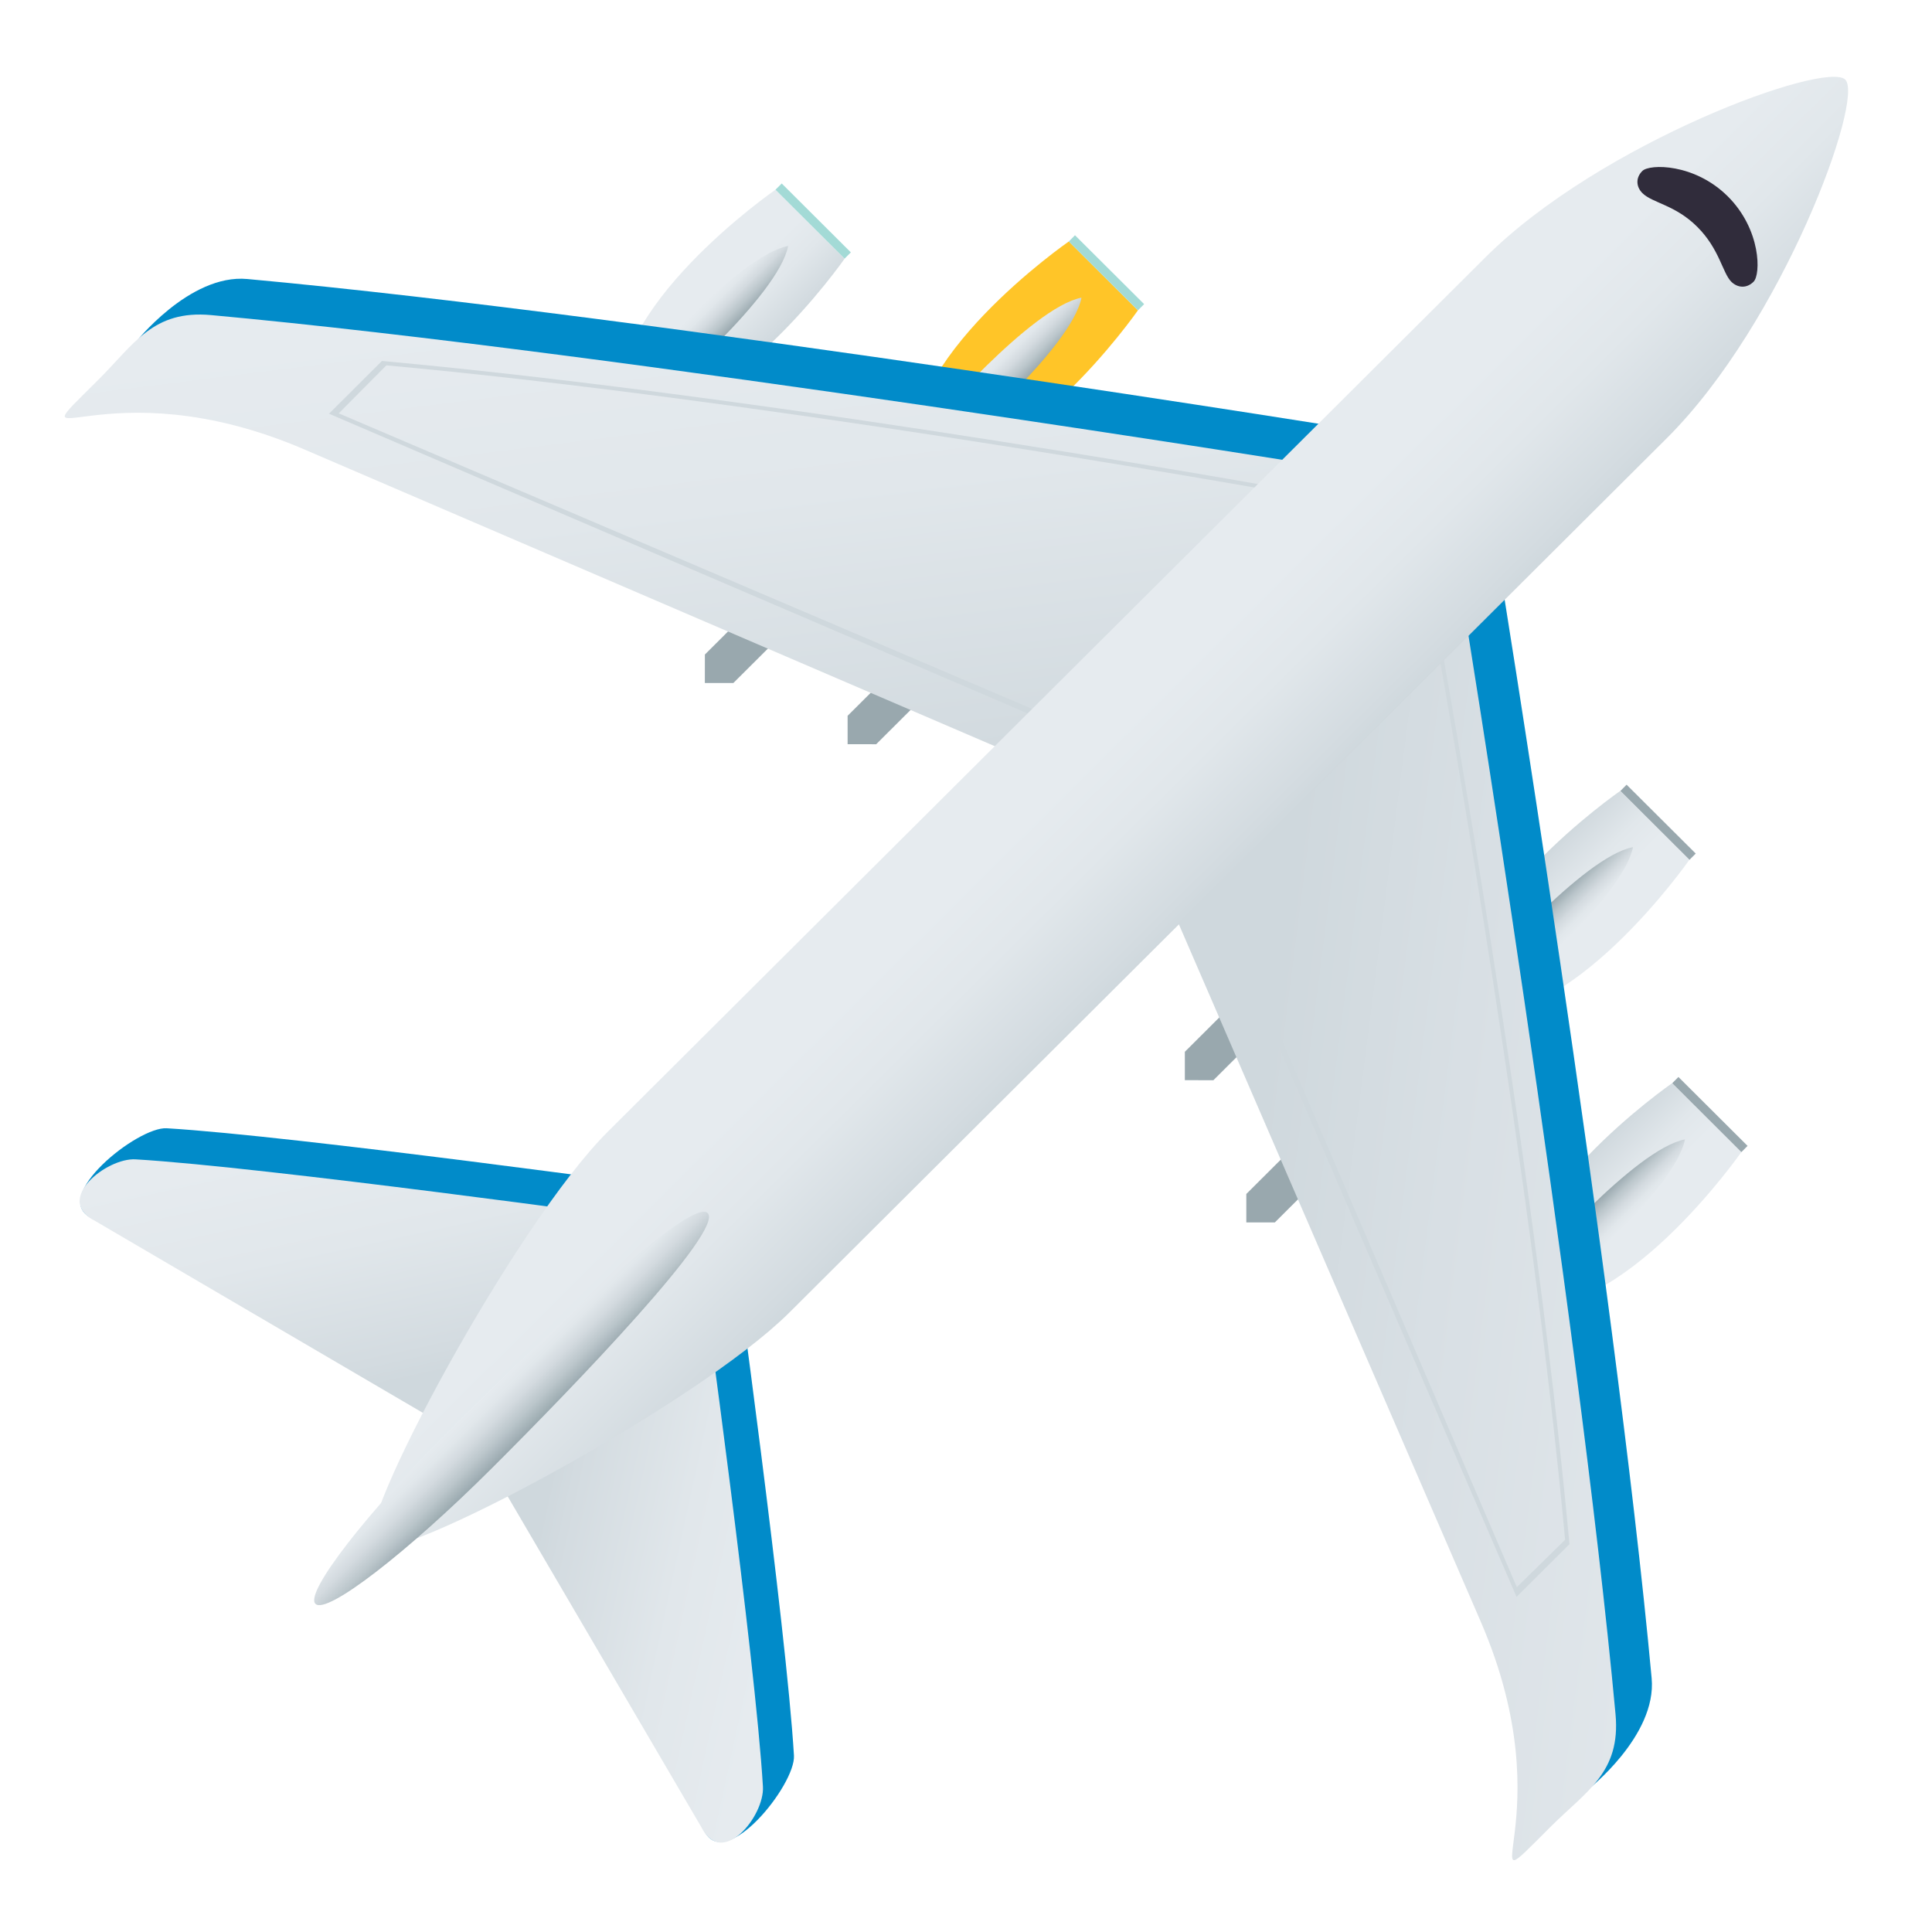 <svg width="65" height="65" viewBox="0 0 65 65" fill="none" xmlns="http://www.w3.org/2000/svg">
<path d="M38.284 10.441L35.959 8.124C35.959 8.124 30.092 12.185 30.776 15.604C34.211 16.288 38.284 10.441 38.284 10.441Z" fill="#FFC528"/>
<path d="M36.167 7.915L38.493 10.232L38.284 10.442L35.958 8.125L36.167 7.915Z" fill="#A3DAD6"/>
<path d="M31.284 14.33L32.057 15.1C32.057 15.1 36.051 11.715 36.386 10.014C34.683 10.35 31.284 14.33 31.284 14.33Z" fill="url(#paint0_linear)"/>
<path d="M28.417 8.701L26.089 6.383C26.089 6.383 20.223 10.444 20.907 13.863C24.341 14.547 28.417 8.701 28.417 8.701Z" fill="url(#paint1_linear)"/>
<path d="M26.3 6.173L28.626 8.491L28.416 8.701L26.09 6.383L26.3 6.173Z" fill="#A3DAD6"/>
<path d="M21.416 12.588L22.188 13.359C22.188 13.359 26.183 9.974 26.517 8.274C24.814 8.609 21.416 12.588 21.416 12.588Z" fill="url(#paint2_linear)"/>
<path d="M23.715 22.021L23.714 22.978H24.674L28.514 19.153L27.554 18.196L23.715 22.021Z" fill="#99A8AE"/>
<path d="M28.517 24.082V25.038L29.478 25.039L33.316 21.214L32.356 20.257L28.517 24.082Z" fill="#99A8AE"/>
<path d="M36.269 24.571L4.534 11.552C4.534 11.552 6.364 9.208 8.319 9.387C21.944 10.633 46.309 14.565 46.309 14.565L36.269 24.571Z" fill="#018BC9"/>
<path d="M7.104 10.601C5.148 10.421 4.507 11.58 3.318 12.767C0.307 15.767 3.487 12.218 10.244 15.123L35.052 25.785L45.094 15.779C45.093 15.779 20.729 11.847 7.104 10.601Z" fill="url(#paint3_linear)"/>
<path d="M11.396 13.907L12.999 12.292C25.119 13.4 40.806 16.146 44.123 16.74L44.237 16.623C44.237 16.623 26.476 13.39 12.85 12.144L11.069 13.919L36.305 24.744L36.455 24.588L11.396 13.907Z" fill="#CFD8DD"/>
<path d="M15.883 46.846L3.076 40.98C1.663 40.276 4.627 37.902 5.608 37.959C9.921 38.216 22.766 39.987 22.766 39.987L15.883 46.846Z" fill="#018BC9"/>
<path d="M14.837 47.891L3.205 41.08C1.789 40.378 3.581 38.946 4.563 39.005C8.875 39.259 21.719 41.033 21.719 41.033L14.837 47.891Z" fill="url(#paint4_linear)"/>
<path d="M17.826 48.789L23.692 61.596C24.395 63.01 26.77 60.045 26.712 59.064C26.455 54.752 24.685 41.907 24.685 41.907L17.826 48.789Z" fill="#018BC9"/>
<path d="M16.782 49.835L23.593 61.467C24.295 62.883 25.727 61.092 25.668 60.109C25.414 55.797 23.64 42.953 23.64 42.953L16.782 49.835Z" fill="url(#paint5_linear)"/>
<path d="M54.513 26.609L56.838 28.926C56.838 28.926 52.763 34.771 49.33 34.088C48.644 30.668 54.513 26.609 54.513 26.609Z" fill="url(#paint6_linear)"/>
<path d="M56.842 28.927L54.517 26.61L54.725 26.4L57.051 28.717L56.842 28.927Z" fill="#99A8AE"/>
<path d="M50.612 33.584L49.837 32.814C49.837 32.814 53.235 28.835 54.941 28.5C54.605 30.198 50.612 33.584 50.612 33.584Z" fill="url(#paint7_linear)"/>
<path d="M56.259 36.441L58.587 38.759C58.587 38.759 54.511 44.606 51.079 43.922C50.393 40.503 56.259 36.441 56.259 36.441Z" fill="url(#paint8_linear)"/>
<path d="M58.587 38.761L56.261 36.443L56.469 36.234L58.795 38.552L58.587 38.761Z" fill="#99A8AE"/>
<path d="M52.359 43.418L51.586 42.647C51.586 42.647 54.983 38.668 56.689 38.334C56.353 40.031 52.359 43.418 52.359 43.418Z" fill="url(#paint9_linear)"/>
<path d="M42.891 41.127L41.931 41.126V40.17L45.769 36.345L46.73 37.301L42.891 41.127Z" fill="#99A8AE"/>
<path d="M40.823 36.343L39.863 36.341V35.386L43.701 31.561L44.661 32.517L40.823 36.343Z" fill="#99A8AE"/>
<path d="M40.329 28.617L53.395 60.234C53.395 60.234 55.748 58.412 55.568 56.462C54.318 42.888 50.372 18.611 50.372 18.611L40.329 28.617Z" fill="#018BC9"/>
<path d="M54.353 57.677C54.532 59.627 53.37 60.263 52.179 61.449C49.167 64.449 52.731 61.279 49.814 54.549L39.114 29.832L49.156 19.826C49.156 19.825 53.101 44.102 54.353 57.677Z" fill="url(#paint10_linear)"/>
<path d="M51.032 53.398L52.656 51.804C51.545 39.727 48.788 24.099 48.192 20.793L48.307 20.68C48.307 20.68 51.553 38.375 52.803 51.951L51.023 53.725L40.159 28.584L40.314 28.433L51.032 53.398Z" fill="#CFD8DD"/>
<path d="M56.081 14.739C59.964 10.872 62.733 3.328 62.082 2.679C61.429 2.029 53.856 4.789 49.976 8.657C39.79 18.802 24.155 34.383 20.445 38.079C17.341 41.172 11.853 51.346 12.545 52.034C13.237 52.721 23.448 47.253 26.552 44.164C30.382 40.346 45.83 24.954 56.081 14.739Z" fill="url(#paint11_linear)"/>
<path d="M58.132 6.609C57.013 5.492 55.496 5.51 55.255 5.752C55.021 5.983 55.047 6.288 55.256 6.496C55.593 6.833 56.359 6.888 57.105 7.634C57.853 8.381 57.95 9.18 58.247 9.478C58.459 9.688 58.765 9.712 58.997 9.478C59.241 9.236 59.256 7.73 58.132 6.609Z" fill="#302C3B"/>
<path d="M23.808 40.813C23.239 40.247 18.012 45.235 15.182 48.053C12.354 50.873 10.239 53.588 10.613 53.96C10.99 54.333 13.709 52.227 16.538 49.406C19.367 46.586 24.377 41.38 23.808 40.813Z" fill="url(#paint12_linear)"/>
<defs>
<linearGradient id="paint0_linear" x1="33.126" y1="12.363" x2="34.024" y2="13.267" gradientUnits="userSpaceOnUse">
<stop stop-color="#E6EBEF"/>
<stop offset="0.208" stop-color="#E1E7EB"/>
<stop offset="0.453" stop-color="#D3DADF"/>
<stop offset="0.716" stop-color="#BBC6CB"/>
<stop offset="0.992" stop-color="#9AA9AF"/>
<stop offset="1" stop-color="#99A8AE"/>
</linearGradient>
<linearGradient id="paint1_linear" x1="21.368" y1="10.697" x2="24.067" y2="13.418" gradientUnits="userSpaceOnUse">
<stop offset="0.394" stop-color="#E6EBEF"/>
<stop offset="0.645" stop-color="#E1E7EB"/>
<stop offset="0.941" stop-color="#D3DBE0"/>
<stop offset="1" stop-color="#CFD8DD"/>
</linearGradient>
<linearGradient id="paint2_linear" x1="23.256" y1="10.622" x2="24.155" y2="11.526" gradientUnits="userSpaceOnUse">
<stop stop-color="#E6EBEF"/>
<stop offset="0.208" stop-color="#E1E7EB"/>
<stop offset="0.453" stop-color="#D3DADF"/>
<stop offset="0.716" stop-color="#BBC6CB"/>
<stop offset="0.992" stop-color="#9AA9AF"/>
<stop offset="1" stop-color="#99A8AE"/>
</linearGradient>
<linearGradient id="paint3_linear" x1="-19.263" y1="7.62" x2="-16.146" y2="32.463" gradientUnits="userSpaceOnUse">
<stop offset="0.297" stop-color="#E6EBEF"/>
<stop offset="0.588" stop-color="#E1E7EB"/>
<stop offset="0.932" stop-color="#D3DBE0"/>
<stop offset="1" stop-color="#CFD8DD"/>
</linearGradient>
<linearGradient id="paint4_linear" x1="-3.671" y1="38.028" x2="-1.136" y2="49.663" gradientUnits="userSpaceOnUse">
<stop offset="0.297" stop-color="#E6EBEF"/>
<stop offset="0.588" stop-color="#E1E7EB"/>
<stop offset="0.932" stop-color="#D3DBE0"/>
<stop offset="1" stop-color="#CFD8DD"/>
</linearGradient>
<linearGradient id="paint5_linear" x1="31.316" y1="46.907" x2="19.68" y2="44.371" gradientUnits="userSpaceOnUse">
<stop offset="0.297" stop-color="#E6EBEF"/>
<stop offset="0.588" stop-color="#E1E7EB"/>
<stop offset="0.932" stop-color="#D3DBE0"/>
<stop offset="1" stop-color="#CFD8DD"/>
</linearGradient>
<linearGradient id="paint6_linear" x1="55.22" y1="30.934" x2="52.521" y2="28.214" gradientUnits="userSpaceOnUse">
<stop offset="0.394" stop-color="#E6EBEF"/>
<stop offset="0.645" stop-color="#E1E7EB"/>
<stop offset="0.941" stop-color="#D3DBE0"/>
<stop offset="1" stop-color="#CFD8DD"/>
</linearGradient>
<linearGradient id="paint7_linear" x1="53.484" y1="30.85" x2="52.586" y2="29.945" gradientUnits="userSpaceOnUse">
<stop stop-color="#E6EBEF"/>
<stop offset="0.208" stop-color="#E1E7EB"/>
<stop offset="0.453" stop-color="#D3DADF"/>
<stop offset="0.716" stop-color="#BBC6CB"/>
<stop offset="0.992" stop-color="#9AA9AF"/>
<stop offset="1" stop-color="#99A8AE"/>
</linearGradient>
<linearGradient id="paint8_linear" x1="56.968" y1="40.766" x2="54.269" y2="38.047" gradientUnits="userSpaceOnUse">
<stop offset="0.394" stop-color="#E6EBEF"/>
<stop offset="0.645" stop-color="#E1E7EB"/>
<stop offset="0.941" stop-color="#D3DBE0"/>
<stop offset="1" stop-color="#CFD8DD"/>
</linearGradient>
<linearGradient id="paint9_linear" x1="55.231" y1="40.684" x2="54.334" y2="39.779" gradientUnits="userSpaceOnUse">
<stop stop-color="#E6EBEF"/>
<stop offset="0.208" stop-color="#E1E7EB"/>
<stop offset="0.453" stop-color="#D3DADF"/>
<stop offset="0.716" stop-color="#BBC6CB"/>
<stop offset="0.992" stop-color="#9AA9AF"/>
<stop offset="1" stop-color="#99A8AE"/>
</linearGradient>
<linearGradient id="paint10_linear" x1="65.252" y1="21.081" x2="40.434" y2="17.92" gradientUnits="userSpaceOnUse">
<stop stop-color="#E6EBEF"/>
<stop offset="0.562" stop-color="#D8DFE4"/>
<stop offset="0.824" stop-color="#CFD8DD"/>
</linearGradient>
<linearGradient id="paint11_linear" x1="31.154" y1="27.346" x2="37.28" y2="33.517" gradientUnits="userSpaceOnUse">
<stop offset="0.297" stop-color="#E6EBEF"/>
<stop offset="0.588" stop-color="#E1E7EB"/>
<stop offset="0.932" stop-color="#D3DBE0"/>
<stop offset="1" stop-color="#CFD8DD"/>
</linearGradient>
<linearGradient id="paint12_linear" x1="15.849" y1="47.379" x2="17.199" y2="48.739" gradientUnits="userSpaceOnUse">
<stop stop-color="#E6EBEF"/>
<stop offset="0.208" stop-color="#E1E7EB"/>
<stop offset="0.453" stop-color="#D3DADF"/>
<stop offset="0.716" stop-color="#BBC6CB"/>
<stop offset="0.992" stop-color="#9AA9AF"/>
<stop offset="1" stop-color="#99A8AE"/>
</linearGradient>
</defs>
</svg>
